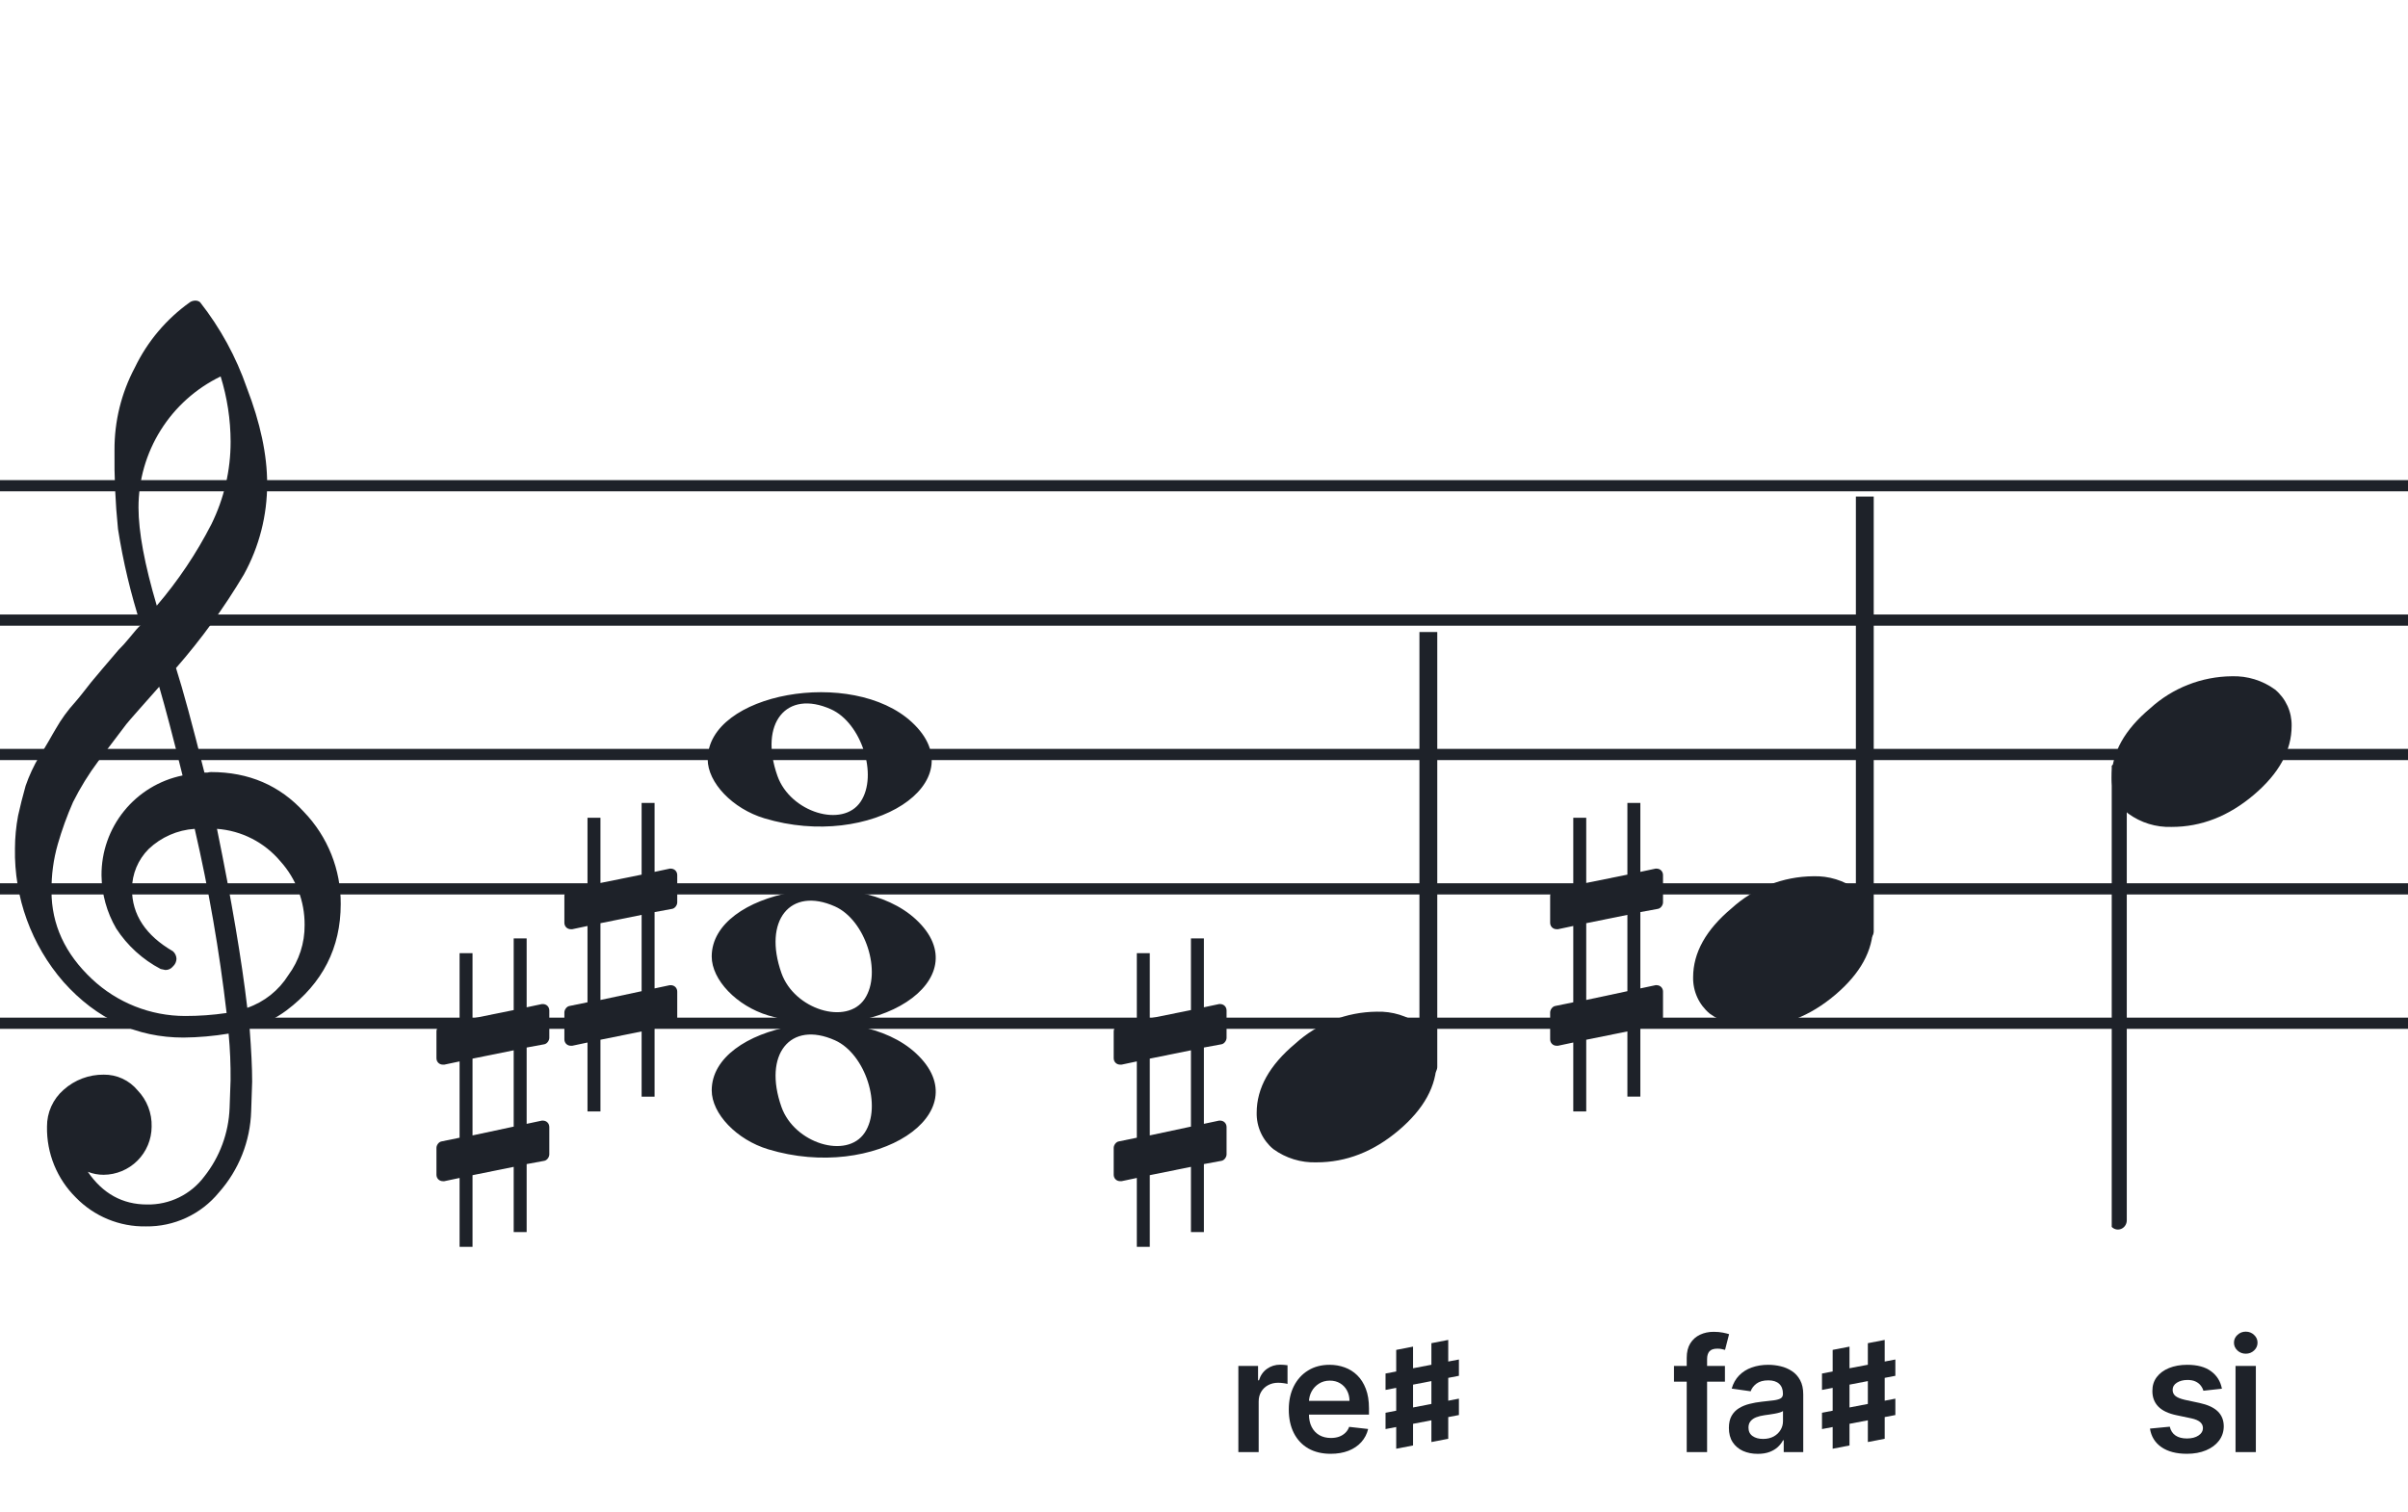 <svg width="320" height="201" viewBox="0 0 320 201" fill="none" xmlns="http://www.w3.org/2000/svg">
<path fill-rule="evenodd" clip-rule="evenodd" d="M192 63.813H128V65.302H192V63.813ZM192 81.674H128V83.162H192V81.674ZM128 99.534H192V101.023H128V99.534ZM192 117.395H128V118.883H192V117.395ZM128 135.255H192V136.744H128V135.255Z" fill="#1E2229"/>
<path fill-rule="evenodd" clip-rule="evenodd" d="M256 63.813H192V65.302H256V63.813ZM256 81.674H192V83.162H256V81.674ZM192 99.534H256V101.023H192V99.534ZM256 117.395H192V118.883H256V117.395ZM192 135.255H256V136.744H192V135.255Z" fill="#1E2229"/>
<path fill-rule="evenodd" clip-rule="evenodd" d="M320 63.813H256V65.302H320V63.813ZM320 81.674H256V83.162H320V81.674ZM256 99.534H320V101.023H256V99.534ZM320 117.395H256V118.883H320V117.395ZM256 135.255H320V136.744H256V135.255Z" fill="#1E2229"/>
<path fill-rule="evenodd" clip-rule="evenodd" d="M128 63.813H64V65.302H128V63.813ZM128 81.674H64V83.162H128V81.674ZM64 99.534H128V101.023H64V99.534ZM128 117.395H64V118.883H128V117.395ZM64 135.255H128V136.744H64V135.255Z" fill="#1E2229"/>
<path fill-rule="evenodd" clip-rule="evenodd" d="M64 63.813H0V65.302H64V63.813ZM64 81.674H0V83.162H64V81.674ZM0 99.534H64V101.023H0V99.534ZM64 117.395H0V118.883H64V117.395ZM0 135.255H64V136.744H0V135.255Z" fill="#1E2229"/>
<g clip-path="url(#clip0_1363_38643)">
<path d="M27.165 102.683H27.568C27.72 102.641 27.877 102.618 28.034 102.614C33.054 102.614 37.175 104.383 40.399 107.922C43.563 111.21 45.315 115.606 45.278 120.169C45.278 125.962 42.88 130.668 38.084 134.284C36.607 135.384 34.944 136.206 33.174 136.712C33.397 139.608 33.509 141.959 33.509 143.763C33.509 144.123 33.465 145.425 33.379 147.668C33.264 151.674 31.741 155.512 29.077 158.506C27.904 159.934 26.424 161.079 24.748 161.857C23.071 162.635 21.241 163.026 19.393 163C17.661 163.031 15.941 162.707 14.34 162.047C12.738 161.387 11.289 160.406 10.082 159.164C8.839 157.936 7.859 156.469 7.199 154.852C6.54 153.234 6.216 151.5 6.246 149.753C6.237 148.822 6.43 147.9 6.813 147.051C7.195 146.202 7.758 145.447 8.462 144.837C9.923 143.528 11.82 142.813 13.782 142.832C14.641 142.82 15.492 143.001 16.272 143.362C17.052 143.723 17.741 144.255 18.288 144.918C18.905 145.559 19.388 146.317 19.707 147.148C20.027 147.978 20.178 148.864 20.151 149.753C20.141 151.444 19.465 153.063 18.269 154.259C17.073 155.455 15.454 156.131 13.763 156.141C13.047 156.142 12.337 156.008 11.671 155.744C13.653 158.64 16.277 160.089 19.542 160.089C21.015 160.117 22.474 159.794 23.797 159.146C25.121 158.499 26.271 157.545 27.152 156.364C29.208 153.768 30.384 150.585 30.511 147.277C30.598 145.125 30.641 143.894 30.641 143.583C30.662 141.511 30.575 139.439 30.38 137.376C28.4 137.706 26.398 137.882 24.39 137.903C18.158 137.903 12.842 135.441 8.443 130.517C4.164 125.602 1.863 119.273 1.988 112.757C1.994 111.299 2.133 109.845 2.404 108.412C2.668 107.199 3.001 105.877 3.403 104.445C3.874 103.086 4.482 101.778 5.215 100.541C5.582 100.007 5.985 99.337 6.457 98.523C6.929 97.71 7.214 97.183 7.388 96.91C8.127 95.607 9.01 94.391 10.02 93.284C10.374 92.875 10.74 92.428 11.125 91.931C11.51 91.435 11.826 91.037 12.1 90.69C12.373 90.342 12.578 90.131 12.72 89.951C12.863 89.771 13.862 88.585 15.749 86.382C16.213 85.927 16.65 85.446 17.059 84.942C17.481 84.42 17.829 84.017 18.096 83.7C18.363 83.384 18.568 83.197 18.717 83.079C17.372 78.909 16.357 74.64 15.681 70.311C15.326 66.824 15.171 63.319 15.216 59.814C15.196 55.995 16.123 52.23 17.916 48.858C19.585 45.39 22.105 42.4 25.241 40.168C25.44 40.036 25.672 39.963 25.911 39.956C26.155 39.936 26.398 40.011 26.588 40.168C29.277 43.588 31.378 47.434 32.801 51.546C34.601 56.214 35.502 60.453 35.502 64.265C35.515 68.5 34.447 72.669 32.398 76.376C29.776 80.777 26.762 84.932 23.391 88.79C24.326 91.724 25.584 96.355 27.165 102.683ZM32.863 133.949C35.124 133.166 37.05 131.632 38.32 129.604C39.746 127.674 40.505 125.331 40.48 122.931C40.499 119.805 39.348 116.784 37.252 114.464C36.207 113.222 34.924 112.201 33.478 111.462C32.033 110.723 30.454 110.281 28.835 110.162C30.767 119.61 32.11 127.539 32.863 133.949ZM6.842 118.431C6.842 122.863 8.636 126.761 12.224 130.126C15.573 133.273 19.993 135.028 24.589 135.036C26.438 135.039 28.284 134.907 30.113 134.638C29.158 126.407 27.742 118.236 25.874 110.162C23.582 110.312 21.416 111.261 19.753 112.844C18.343 114.254 17.547 116.164 17.537 118.158C17.537 121.568 19.352 124.326 22.981 126.432C23.125 126.558 23.241 126.713 23.322 126.886C23.403 127.059 23.448 127.247 23.453 127.438C23.447 127.629 23.401 127.818 23.32 127.992C23.239 128.166 23.124 128.321 22.981 128.45C22.862 128.601 22.709 128.722 22.534 128.804C22.36 128.886 22.168 128.926 21.976 128.921C21.767 128.889 21.559 128.845 21.355 128.791C18.955 127.535 16.919 125.682 15.445 123.409C14.193 121.263 13.519 118.829 13.49 116.345C13.47 113.227 14.533 110.199 16.497 107.777C18.461 105.356 21.205 103.691 24.26 103.067C23.018 98.043 21.984 94.112 21.156 91.273C20.442 92.086 19.573 93.061 18.561 94.203C17.55 95.345 16.96 96.028 16.786 96.252C15.172 98.362 13.931 100.001 13.062 101.168C11.783 102.879 10.659 104.701 9.703 106.612C8.904 108.426 8.228 110.293 7.68 112.198C7.101 114.22 6.821 116.316 6.848 118.418L6.842 118.431ZM29.313 50.037C26.04 51.622 23.28 54.097 21.351 57.18C19.422 60.262 18.401 63.825 18.406 67.462C18.406 70.685 19.215 75.031 20.833 80.497C23.667 77.187 26.103 73.556 28.09 69.678C29.775 66.267 30.65 62.513 30.647 58.709C30.639 55.764 30.191 52.838 29.319 50.025L29.313 50.037Z" fill="#1E2229"/>
</g>
<path d="M102.096 152.756C97.895 151.484 94.581 148.028 94.581 144.919C94.581 136.119 113.792 132.637 121.726 139.998C130.305 147.959 116.304 157.059 102.096 152.756H102.096ZM114.91 150.546C117.247 147.036 115.013 140.083 110.964 138.268C105.019 135.603 101.375 140.145 103.851 147.133C105.564 151.967 112.532 154.117 114.91 150.546Z" fill="#1E2229"/>
<path d="M102.095 134.965C97.894 133.693 94.58 130.237 94.58 127.128C94.58 118.328 113.791 114.846 121.725 122.207C130.304 130.168 116.303 139.268 102.095 134.965H102.095ZM114.909 132.755C117.246 129.245 115.012 122.292 110.963 120.477C105.018 117.812 101.374 122.354 103.85 129.342C105.563 134.176 112.531 136.326 114.909 132.755Z" fill="#1E2229"/>
<path d="M101.561 108.756C97.361 107.484 94.046 104.027 94.046 100.919C94.046 92.119 113.257 88.637 121.191 95.998C129.77 103.959 115.769 113.058 101.561 108.756H101.561ZM114.375 106.545C116.712 103.036 114.477 96.083 110.429 94.268C104.484 91.603 100.84 96.144 103.316 103.133C105.029 107.966 111.997 110.116 114.375 106.545Z" fill="#1E2229"/>
<g clip-path="url(#clip1_1363_38643)">
<path fill-rule="evenodd" clip-rule="evenodd" d="M248.227 63.077C248.458 63.168 248.656 63.333 248.794 63.549C248.933 63.765 249.005 64.022 249 64.284V123.731C249.007 123.959 248.953 124.184 248.845 124.381C248.738 124.579 248.58 124.74 248.391 124.847C248.209 124.952 248.005 125.005 247.798 125.001C247.592 124.997 247.389 124.935 247.212 124.823C247.034 124.71 246.887 124.55 246.785 124.359C246.682 124.167 246.629 123.951 246.629 123.731V64.249C246.632 64.047 246.681 63.848 246.77 63.67C246.86 63.492 246.988 63.339 247.145 63.225C247.301 63.11 247.481 63.037 247.669 63.011C247.857 62.986 248.049 63.008 248.227 63.077Z" fill="#1E2229"/>
<path d="M240.963 116.463C243.021 116.397 245.043 117.019 246.707 118.231C247.412 118.82 247.976 119.559 248.357 120.395C248.738 121.23 248.926 122.141 248.908 123.059C248.908 126.33 247.231 129.386 243.878 132.229C240.524 135.072 236.88 136.491 232.945 136.487C230.887 136.554 228.865 135.931 227.201 134.718C226.496 134.13 225.932 133.391 225.551 132.555C225.17 131.72 224.981 130.809 225 129.891C225 126.629 226.705 123.572 230.116 120.72C233.084 118.015 236.947 116.499 240.963 116.463Z" fill="#1E2229"/>
</g>
<g clip-path="url(#clip2_1363_38643)">
<path fill-rule="evenodd" clip-rule="evenodd" d="M190.227 81.077C190.458 81.168 190.656 81.333 190.794 81.549C190.933 81.765 191.005 82.022 191 82.284V141.731C191.007 141.959 190.953 142.184 190.845 142.381C190.738 142.579 190.58 142.74 190.391 142.847C190.209 142.952 190.005 143.005 189.798 143.001C189.592 142.997 189.389 142.935 189.212 142.823C189.034 142.71 188.887 142.55 188.785 142.359C188.682 142.167 188.629 141.951 188.629 141.731V82.249C188.632 82.047 188.681 81.848 188.77 81.67C188.86 81.492 188.988 81.339 189.145 81.225C189.301 81.11 189.481 81.037 189.669 81.011C189.857 80.986 190.049 81.008 190.227 81.077Z" fill="#1E2229"/>
<path d="M182.963 134.463C185.021 134.397 187.043 135.019 188.707 136.231C189.412 136.82 189.976 137.559 190.357 138.395C190.738 139.23 190.926 140.141 190.908 141.059C190.908 144.33 189.231 147.386 185.878 150.229C182.524 153.072 178.88 154.491 174.945 154.487C172.887 154.554 170.865 153.931 169.201 152.718C168.496 152.13 167.932 151.391 167.551 150.555C167.17 149.72 166.981 148.809 167 147.891C167 144.629 168.705 141.572 172.116 138.72C175.084 136.015 178.947 134.499 182.963 134.463Z" fill="#1E2229"/>
</g>
<g clip-path="url(#clip3_1363_38643)">
<path fill-rule="evenodd" clip-rule="evenodd" d="M281.855 101.495C282.085 101.586 282.284 101.751 282.422 101.967C282.561 102.183 282.632 102.44 282.628 102.701V162.149C282.635 162.377 282.581 162.602 282.473 162.799C282.366 162.997 282.208 163.158 282.019 163.265C281.837 163.37 281.633 163.423 281.426 163.419C281.219 163.415 281.017 163.353 280.84 163.241C280.662 163.128 280.515 162.968 280.412 162.777C280.31 162.585 280.257 162.369 280.257 162.149V102.667C280.26 102.465 280.309 102.266 280.398 102.088C280.488 101.91 280.616 101.757 280.773 101.643C280.929 101.528 281.109 101.455 281.297 101.429C281.485 101.404 281.677 101.426 281.855 101.495Z" fill="#1E2229"/>
<path d="M296.591 89.882C298.649 89.816 300.671 90.438 302.335 91.65C303.04 92.239 303.604 92.978 303.985 93.814C304.366 94.649 304.554 95.56 304.536 96.478C304.536 99.749 302.859 102.805 299.506 105.648C296.152 108.491 292.508 109.91 288.573 109.906C286.515 109.973 284.493 109.35 282.829 108.137C282.124 107.549 281.559 106.81 281.179 105.974C280.798 105.138 280.609 104.228 280.628 103.31C280.628 100.048 282.333 96.991 285.744 94.139C288.712 91.434 292.574 89.918 296.591 89.882Z" fill="#1E2229"/>
</g>
<path d="M220.322 120.796C220.691 120.735 220.999 120.304 220.999 119.936V116.309C220.999 115.817 220.63 115.448 220.138 115.448H220.015L217.987 115.879V106.72H216.265V116.247L210.795 117.354V108.687H209.073V117.723L206.676 118.214C206.307 118.276 206 118.706 206 119.075V119.198V122.763V122.64C206 123.132 206.369 123.501 206.861 123.501H207.045L209.073 123.071V133.213L206.676 133.705C206.307 133.766 206 134.196 206 134.565V138.131C206 138.622 206.369 138.991 206.861 138.991H207.045L209.073 138.561V147.72H210.795V138.192L216.265 137.086V145.753H217.987V136.717L220.322 136.286C220.691 136.225 220.999 135.795 220.999 135.426V131.799C220.999 131.307 220.63 130.939 220.138 130.939H220.015L217.987 131.369V121.226L220.322 120.796ZM210.795 132.906V122.702L216.265 121.595V131.738L210.795 132.906Z" fill="#1E2229"/>
<path d="M72.322 138.797C72.691 138.736 72.999 138.305 72.999 137.937V134.31C72.999 133.818 72.63 133.449 72.138 133.449H72.015L69.987 133.88V124.721H68.265V134.248L62.795 135.355V126.688H61.074V135.724L58.676 136.215C58.307 136.277 58 136.707 58 137.076V137.199V140.764V140.641C58 141.133 58.369 141.502 58.861 141.502H59.045L61.074 141.072V151.214L58.676 151.706C58.307 151.767 58 152.197 58 152.566V156.131C58 156.623 58.369 156.992 58.861 156.992H59.045L61.074 156.562V165.721H62.795V156.193L68.265 155.087V163.754H69.987V154.718L72.322 154.287C72.691 154.226 72.999 153.796 72.999 153.427V149.8C72.999 149.308 72.63 148.94 72.138 148.94H72.015L69.987 149.37V139.227L72.322 138.797ZM62.795 150.907V140.703L68.265 139.596V149.739L62.795 150.907Z" fill="#1E2229"/>
<path d="M162.322 138.796C162.691 138.735 162.999 138.304 162.999 137.936V134.309C162.999 133.817 162.63 133.448 162.138 133.448H162.015L159.987 133.879V124.72H158.265V134.247L152.795 135.354V126.687H151.073V135.723L148.676 136.214C148.307 136.276 148 136.706 148 137.075V137.198V140.763V140.64C148 141.132 148.369 141.501 148.861 141.501H149.045L151.073 141.071V151.213L148.676 151.705C148.307 151.766 148 152.196 148 152.565V156.131C148 156.622 148.369 156.991 148.861 156.991H149.045L151.073 156.561V165.72H152.795V156.192L158.265 155.086V163.753H159.987V154.717L162.322 154.286C162.691 154.225 162.999 153.795 162.999 153.426V149.799C162.999 149.307 162.63 148.939 162.138 148.939H162.015L159.987 149.369V139.226L162.322 138.796ZM152.795 150.906V140.702L158.265 139.595V149.738L152.795 150.906Z" fill="#1E2229"/>
<path d="M89.322 120.797C89.691 120.736 89.999 120.305 89.999 119.937V116.31C89.999 115.818 89.63 115.449 89.138 115.449H89.015L86.987 115.88V106.721H85.265V116.248L79.795 117.355V108.688H78.073V117.724L75.676 118.215C75.307 118.277 75 118.707 75 119.076V119.199V122.764V122.641C75 123.133 75.369 123.502 75.861 123.502H76.045L78.073 123.072V133.214L75.676 133.706C75.307 133.767 75 134.197 75 134.566V138.131C75 138.623 75.369 138.992 75.861 138.992H76.045L78.073 138.562V147.721H79.795V138.193L85.265 137.087V145.754H86.987V136.718L89.322 136.287C89.691 136.226 89.999 135.796 89.999 135.427V131.8C89.999 131.308 89.63 130.94 89.138 130.94H89.015L86.987 131.37V121.227L89.322 120.797ZM79.795 132.907V122.703L85.265 121.596V131.739L79.795 132.907Z" fill="#1E2229"/>
<path d="M229.227 181.545V183.634H222.456V181.545H229.227ZM224.149 193V180.464C224.149 179.694 224.308 179.052 224.626 178.54C224.949 178.028 225.382 177.645 225.924 177.392C226.465 177.138 227.067 177.011 227.728 177.011C228.196 177.011 228.611 177.049 228.974 177.123C229.337 177.198 229.605 177.265 229.779 177.325L229.242 179.413C229.128 179.378 228.984 179.343 228.81 179.308C228.636 179.268 228.442 179.249 228.228 179.249C227.726 179.249 227.37 179.37 227.161 179.614C226.958 179.853 226.856 180.196 226.856 180.643V193H224.149ZM233.586 193.231C232.861 193.231 232.207 193.102 231.625 192.843C231.048 192.58 230.591 192.192 230.253 191.68C229.92 191.168 229.753 190.537 229.753 189.786C229.753 189.14 229.873 188.605 230.111 188.183C230.35 187.76 230.676 187.422 231.088 187.168C231.501 186.915 231.966 186.723 232.483 186.594C233.005 186.46 233.544 186.363 234.101 186.303C234.772 186.234 235.316 186.172 235.734 186.117C236.152 186.057 236.455 185.968 236.644 185.848C236.838 185.724 236.935 185.533 236.935 185.274V185.229C236.935 184.668 236.768 184.233 236.435 183.924C236.102 183.616 235.622 183.462 234.996 183.462C234.335 183.462 233.81 183.606 233.422 183.895C233.04 184.183 232.781 184.523 232.647 184.916L230.126 184.558C230.325 183.862 230.653 183.281 231.111 182.813C231.568 182.341 232.127 181.988 232.788 181.754C233.45 181.516 234.18 181.396 234.981 181.396C235.533 181.396 236.082 181.461 236.629 181.59C237.176 181.719 237.676 181.933 238.128 182.232C238.58 182.525 238.943 182.925 239.217 183.432C239.495 183.939 239.634 184.573 239.634 185.334V193H237.039V191.426H236.95C236.786 191.745 236.554 192.043 236.256 192.321C235.963 192.595 235.592 192.816 235.145 192.985C234.702 193.149 234.183 193.231 233.586 193.231ZM234.287 191.248C234.829 191.248 235.299 191.141 235.697 190.927C236.095 190.708 236.4 190.42 236.614 190.062C236.833 189.704 236.942 189.314 236.942 188.891V187.541C236.858 187.611 236.714 187.675 236.51 187.735C236.311 187.795 236.087 187.847 235.839 187.892C235.59 187.936 235.344 187.976 235.1 188.011C234.857 188.046 234.645 188.076 234.466 188.1C234.064 188.155 233.703 188.245 233.385 188.369C233.067 188.493 232.816 188.667 232.632 188.891C232.448 189.11 232.356 189.393 232.356 189.741C232.356 190.238 232.537 190.614 232.9 190.867C233.263 191.121 233.726 191.248 234.287 191.248Z" fill="#1E2229"/>
<path d="M242.125 184.734V182.555L251.875 180.691V182.859L242.125 184.734ZM242.125 189.938V187.77L251.875 185.895V188.074L242.125 189.938ZM243.543 192.551V179.414L245.781 178.98V192.117L243.543 192.551ZM248.219 191.66V178.523L250.457 178.09V191.227L248.219 191.66Z" fill="#1E2229"/>
<path d="M164.566 193V181.545H167.184V183.455H167.303C167.512 182.793 167.87 182.284 168.377 181.926C168.889 181.563 169.473 181.381 170.13 181.381C170.279 181.381 170.445 181.389 170.629 181.404C170.818 181.414 170.975 181.431 171.099 181.456V183.939C170.985 183.9 170.803 183.865 170.555 183.835C170.311 183.8 170.075 183.783 169.846 183.783C169.354 183.783 168.912 183.89 168.519 184.103C168.131 184.312 167.825 184.603 167.602 184.976C167.378 185.349 167.266 185.779 167.266 186.266V193H164.566ZM176.83 193.224C175.682 193.224 174.69 192.985 173.855 192.508C173.025 192.026 172.386 191.344 171.938 190.464C171.491 189.58 171.267 188.538 171.267 187.34C171.267 186.162 171.491 185.127 171.938 184.238C172.391 183.343 173.022 182.647 173.833 182.15C174.643 181.647 175.595 181.396 176.689 181.396C177.395 181.396 178.061 181.511 178.687 181.739C179.319 181.963 179.876 182.311 180.358 182.783C180.845 183.256 181.228 183.857 181.506 184.588C181.785 185.314 181.924 186.179 181.924 187.183V188.011H172.535V186.191H179.336C179.331 185.674 179.219 185.214 179.001 184.812C178.782 184.404 178.476 184.083 178.083 183.85C177.696 183.616 177.243 183.499 176.726 183.499C176.174 183.499 175.689 183.634 175.272 183.902C174.854 184.165 174.529 184.513 174.295 184.946C174.066 185.374 173.949 185.843 173.944 186.355V187.944C173.944 188.61 174.066 189.182 174.31 189.659C174.553 190.131 174.894 190.494 175.332 190.748C175.769 190.996 176.281 191.121 176.868 191.121C177.261 191.121 177.616 191.066 177.934 190.957C178.252 190.842 178.528 190.676 178.762 190.457C178.996 190.238 179.172 189.967 179.291 189.644L181.812 189.928C181.653 190.594 181.35 191.175 180.902 191.673C180.46 192.165 179.893 192.548 179.202 192.821C178.511 193.089 177.72 193.224 176.83 193.224Z" fill="#1E2229"/>
<path d="M184.125 184.734V182.555L193.875 180.691V182.859L184.125 184.734ZM184.125 189.938V187.77L193.875 185.895V188.074L184.125 189.938ZM185.543 192.551V179.414L187.781 178.98V192.117L185.543 192.551ZM190.219 191.66V178.523L192.457 178.09V191.227L190.219 191.66Z" fill="#1E2229"/>
<path d="M295.271 184.573L292.81 184.842C292.74 184.593 292.618 184.359 292.444 184.141C292.275 183.922 292.047 183.745 291.758 183.611C291.47 183.477 291.117 183.41 290.699 183.41C290.137 183.41 289.665 183.532 289.282 183.775C288.904 184.019 288.718 184.335 288.723 184.722C288.718 185.055 288.84 185.326 289.088 185.535C289.342 185.744 289.76 185.915 290.341 186.05L292.295 186.467C293.379 186.701 294.184 187.071 294.711 187.578C295.243 188.086 295.512 188.749 295.517 189.57C295.512 190.29 295.3 190.927 294.883 191.479C294.47 192.026 293.896 192.453 293.16 192.761C292.424 193.07 291.579 193.224 290.625 193.224C289.223 193.224 288.094 192.93 287.239 192.344C286.384 191.752 285.874 190.929 285.71 189.875L288.343 189.622C288.462 190.139 288.716 190.529 289.103 190.793C289.491 191.056 289.996 191.188 290.617 191.188C291.259 191.188 291.773 191.056 292.161 190.793C292.554 190.529 292.75 190.203 292.75 189.816C292.75 189.488 292.623 189.217 292.37 189.003C292.121 188.789 291.733 188.625 291.206 188.511L289.252 188.1C288.154 187.872 287.341 187.487 286.814 186.945C286.287 186.398 286.026 185.707 286.031 184.871C286.026 184.165 286.217 183.554 286.605 183.037C286.998 182.515 287.542 182.112 288.238 181.829C288.939 181.54 289.747 181.396 290.662 181.396C292.004 181.396 293.061 181.682 293.831 182.254C294.607 182.826 295.087 183.599 295.271 184.573ZM297.081 193V181.545H299.781V193H297.081ZM298.438 179.92C298.011 179.92 297.643 179.778 297.335 179.495C297.027 179.206 296.872 178.861 296.872 178.458C296.872 178.05 297.027 177.705 297.335 177.422C297.643 177.133 298.011 176.989 298.438 176.989C298.871 176.989 299.239 177.133 299.542 177.422C299.85 177.705 300.005 178.05 300.005 178.458C300.005 178.861 299.85 179.206 299.542 179.495C299.239 179.778 298.871 179.92 298.438 179.92Z" fill="#1E2229"/>
<defs>
<clipPath id="clip0_1363_38643">
<rect width="43.247" height="123" fill="white" transform="translate(2 40)"/>
</clipPath>
<clipPath id="clip1_1363_38643">
<rect width="24" height="70.461" fill="white" transform="translate(225 66)"/>
</clipPath>
<clipPath id="clip2_1363_38643">
<rect width="24" height="70.461" fill="white" transform="translate(167 84)"/>
</clipPath>
<clipPath id="clip3_1363_38643">
<rect width="24" height="125.46" fill="white" transform="translate(280.628 39.419)"/>
</clipPath>
</defs>
</svg>
